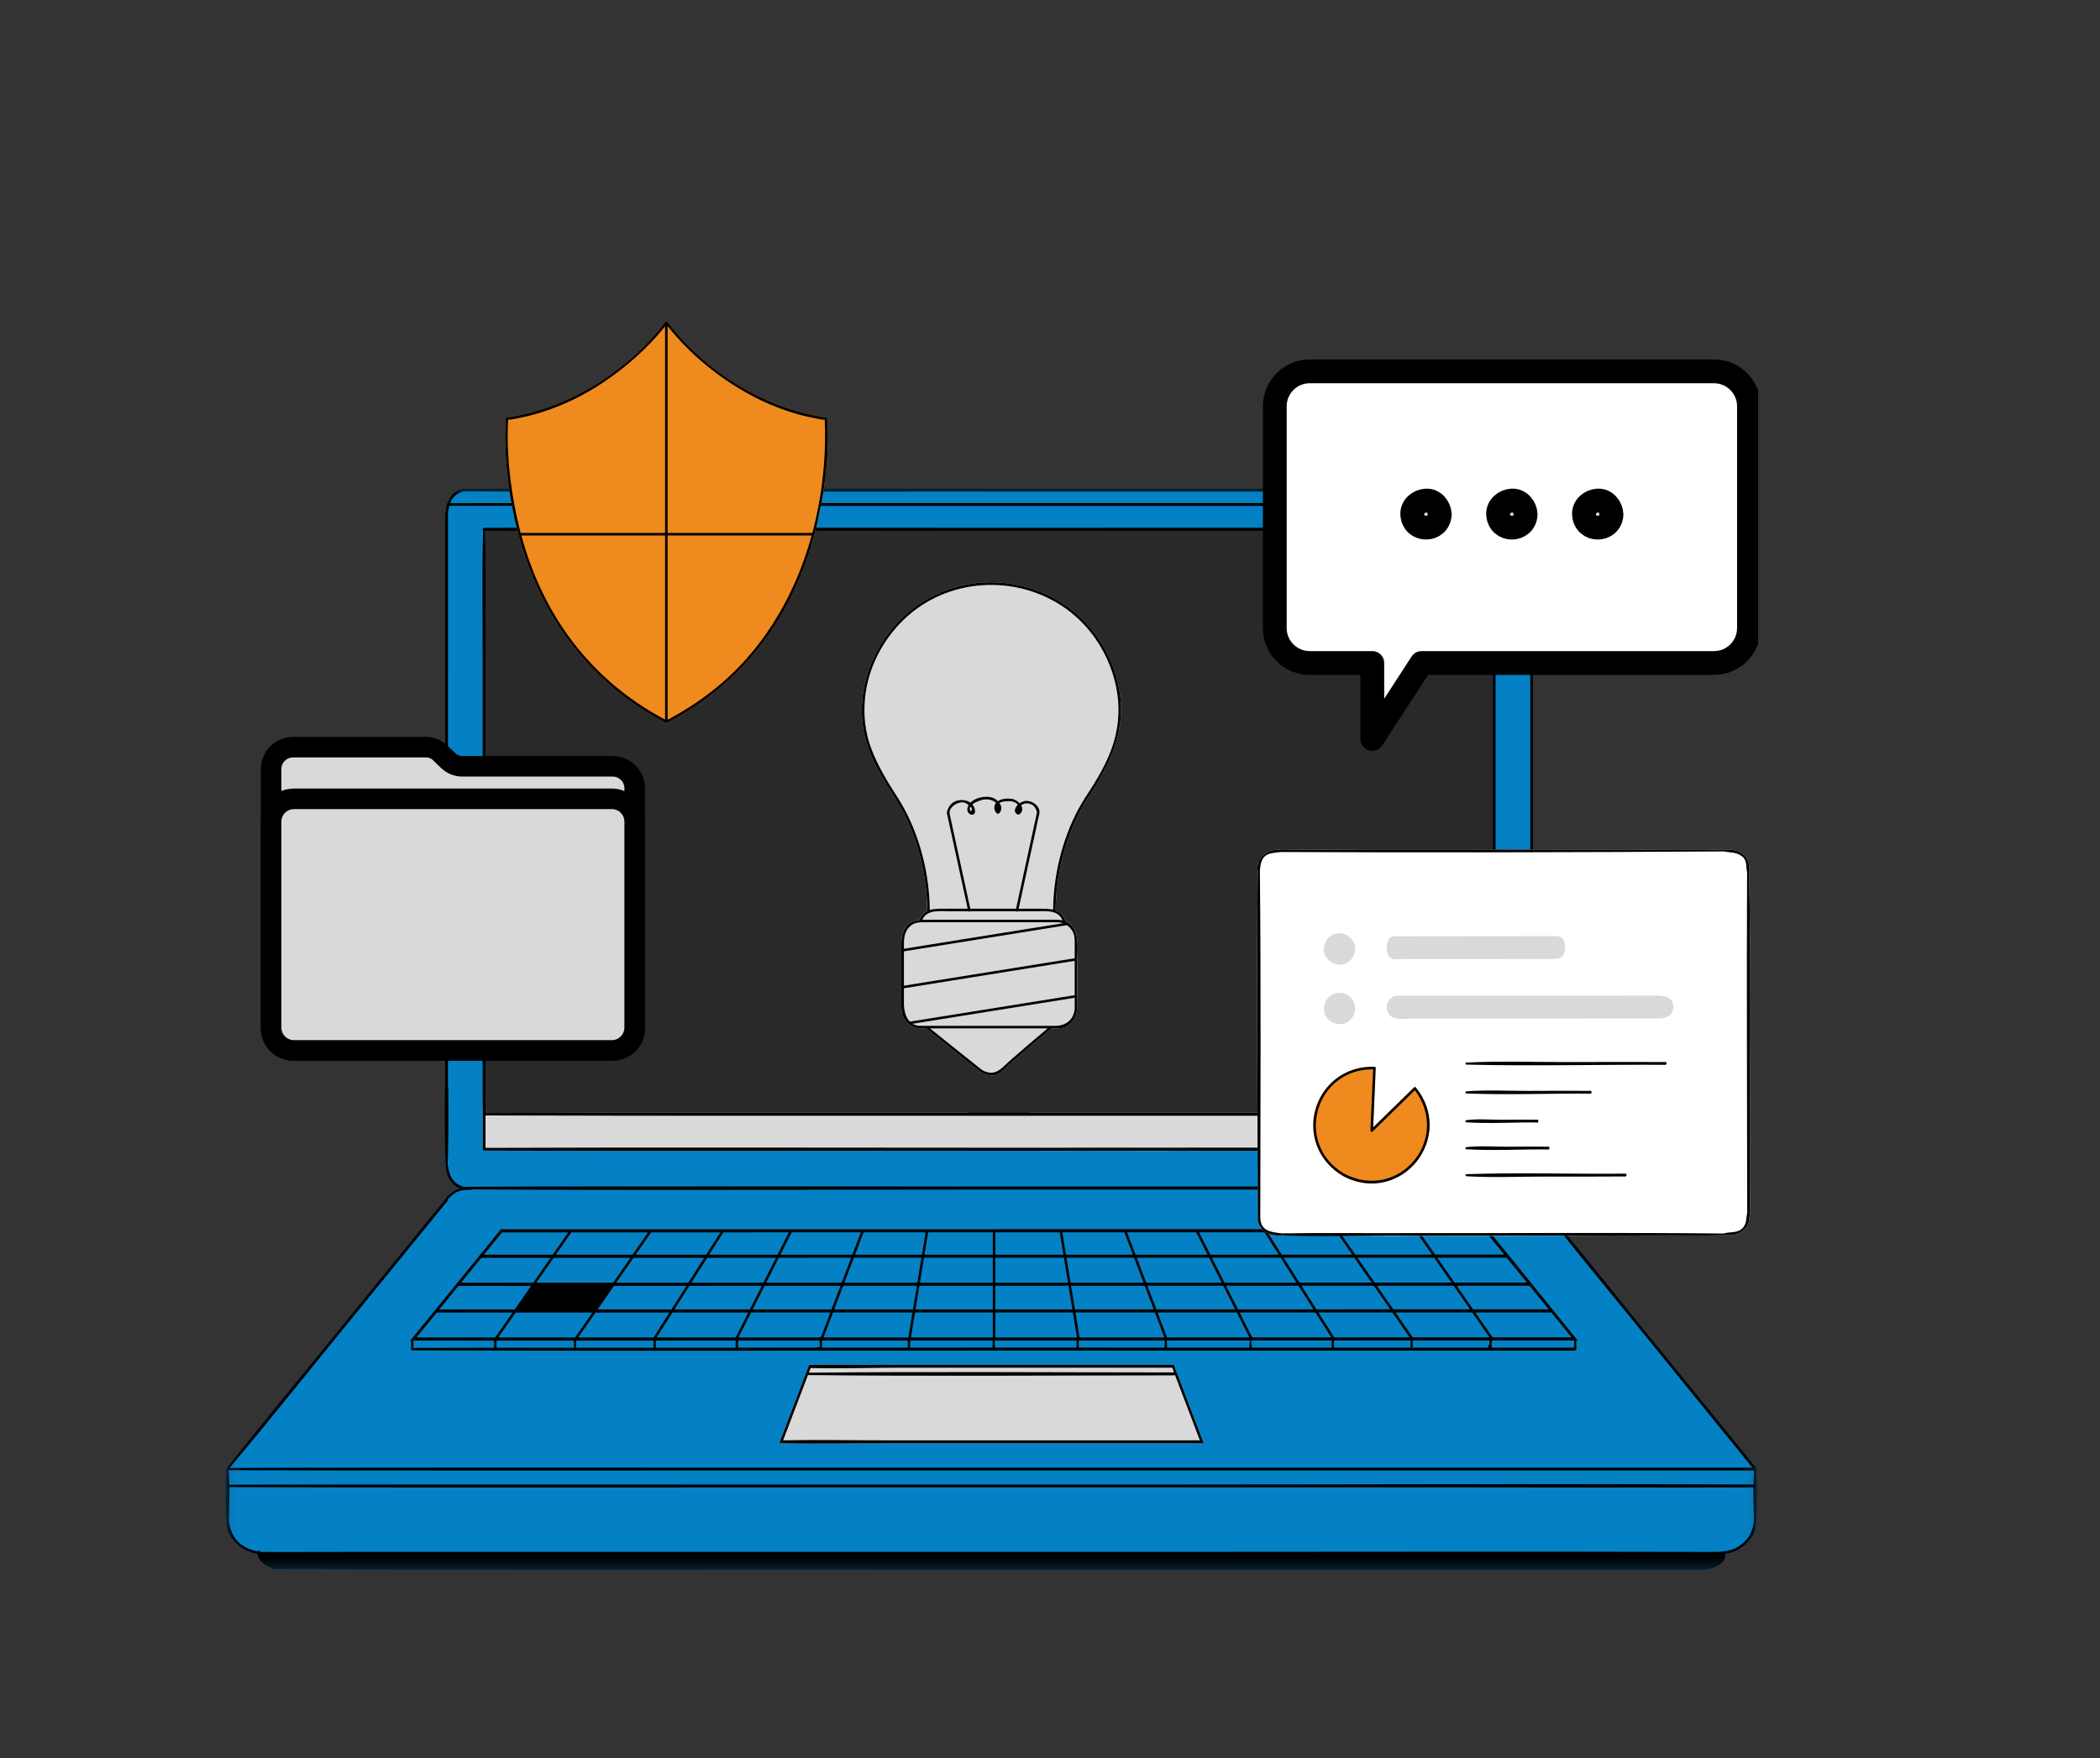 <svg width="215" height="180" viewBox="0 0 215 180" fill="none" xmlns="http://www.w3.org/2000/svg">
<rect x="0" y="0" width="215" height="180" fill="#333333" stroke="none"/>
<g clip-path="url(#clip0_79_195)">
<mask id="mask0_79_195" style="mask-type:luminance" maskUnits="userSpaceOnUse" x="7" y="16" width="189" height="168">
<path d="M195.7 16H7.3V184H195.7V16Z" fill="black" fill-opacity="0.2"/>
</mask>
<g mask="url(#mask0_79_195)">
<mask id="mask1_79_195" style="mask-type:luminance" maskUnits="userSpaceOnUse" x="45" y="50" width="111" height="69">
<path d="M155.578 50.741H45.896V118.203H155.578V50.741Z" fill="white"/>
</mask>
<g mask="url(#mask1_79_195)">
<mask id="mask2_79_195" style="mask-type:luminance" maskUnits="userSpaceOnUse" x="45" y="50" width="111" height="69">
<path d="M45.987 50.959H155.36V118.135H45.987V50.959Z" fill="white"/>
</mask>
<g mask="url(#mask2_79_195)">
<path d="M155.335 109.208C155.335 110.771 152.831 113.927 152.831 113.927C152.831 113.927 150.258 114.682 149.087 115.072C147.916 115.464 139.325 116.049 135.225 115.464C133.259 115.182 131.383 114.901 129.445 114.598V116.079C129.349 116.08 129.25 116.08 129.15 116.08C115.91 116.177 76.575 116.474 73.332 116.637C69.426 116.832 67.083 116.637 62.203 116.637C57.858 116.637 58.155 116.792 54.001 117.516C54 117.515 53.998 117.515 53.996 117.516C53.485 117.605 52.908 117.703 52.245 117.81C52.236 117.811 52.226 117.812 52.218 117.814C52.218 117.814 52.216 117.815 52.214 117.814C46.203 118.78 49.507 116.831 47.168 116.05C45.749 115.577 45.906 112.954 46.38 110.871C46.408 110.745 46.438 110.621 46.469 110.499C46.769 109.312 47.154 108.37 47.363 108.231L47.064 88.471L47.06 88.212L46.974 82.524L46.971 82.249L46.582 56.622L48.535 52.713L52.245 52.909L57.431 53.579L57.708 53.616L64.35 54.473L72.973 53.24L73.234 53.202L84.851 51.541C84.851 51.541 86.383 51.521 88.916 51.491C88.996 51.491 89.079 51.49 89.163 51.489C98.695 51.376 121.47 51.12 131.018 51.11C131.111 51.109 131.206 51.109 131.296 51.109V51.508C131.296 51.606 131.296 51.704 131.295 51.802C131.295 52.267 131.294 52.732 131.294 53.198C132.374 53.02 133.653 52.793 135.03 52.516C138.935 51.734 148.892 52.516 150.064 52.712C151.235 52.908 153.579 53.495 153.579 53.495L153.969 57.013L153.28 64.876H154.061C154.097 64.962 154.134 65.048 154.166 65.136C154.396 65.712 154.596 66.33 154.749 66.984C155.53 70.306 154.749 72.262 154.554 74.608C154.423 76.185 154.203 77.674 154.014 78.718L154.555 88.096C154.555 88.096 155.335 107.644 155.335 109.208Z" fill="black"/>
</g>
</g>
</g>
<mask id="mask3_79_195" style="mask-type:luminance" maskUnits="userSpaceOnUse" x="23" y="49" width="157" height="112">
<path d="M23.092 49.867H179.908V160.776H23.092V49.867Z" fill="white"/>
</mask>
<g mask="url(#mask3_79_195)">
<path d="M179.819 150.544C179.869 150.521 179.894 150.466 179.894 150.413C179.894 150.378 179.882 150.341 179.859 150.314C179.843 150.295 179.824 150.282 179.798 150.276C176.176 145.825 172.556 141.372 168.937 136.919C168.853 136.815 168.766 136.709 168.682 136.605C168.68 136.603 168.679 136.602 168.679 136.601C167.989 135.752 167.302 134.903 166.614 134.053C166.528 133.946 166.441 133.838 166.355 133.731C165.705 132.925 165.055 132.121 164.404 131.316C164.318 131.209 164.232 131.103 164.143 130.994C163.458 130.144 162.769 129.295 162.08 128.448C161.992 128.34 161.905 128.232 161.817 128.125C161.195 127.361 160.572 126.601 159.946 125.841C159.857 125.732 159.769 125.626 159.68 125.518C158.904 124.579 158.125 123.644 157.339 122.712C157.328 122.699 157.316 122.689 157.304 122.683C157.275 122.626 157.223 122.562 157.166 122.498C157.018 122.337 156.823 122.179 156.796 122.157C156.448 121.861 156.057 121.698 155.64 121.631C155.673 121.617 155.707 121.601 155.74 121.585C155.772 121.568 155.806 121.552 155.838 121.532C155.853 121.524 155.867 121.515 155.882 121.505C155.887 121.503 155.89 121.5 155.896 121.496C155.921 121.481 155.946 121.466 155.969 121.448C156.005 121.423 156.041 121.397 156.074 121.369C156.14 121.316 156.2 121.258 156.259 121.197C156.29 121.165 156.318 121.135 156.346 121.101C156.375 121.068 156.402 121.034 156.429 120.999C156.482 120.93 156.531 120.857 156.577 120.782C156.6 120.743 156.622 120.704 156.643 120.665C156.664 120.626 156.685 120.587 156.703 120.546C156.723 120.506 156.74 120.466 156.758 120.425C156.775 120.385 156.792 120.343 156.807 120.302C156.807 120.301 156.809 120.298 156.81 120.296C156.823 120.255 156.837 120.215 156.85 120.174C156.863 120.133 156.875 120.089 156.887 120.047L156.904 120.044C156.923 119.947 156.942 119.851 156.959 119.754V119.734V119.449V81.038V77.937C156.959 73.583 156.959 69.228 156.961 64.876C156.959 60.773 156.961 56.67 156.961 52.568C156.961 52.513 156.936 52.474 156.9 52.451C156.905 52.207 156.871 51.953 156.802 51.709C156.825 51.65 156.807 51.573 156.75 51.541C156.671 51.31 156.56 51.09 156.423 50.892C156.128 50.465 155.71 50.145 155.209 50.065C155.189 50.044 155.16 50.029 155.123 50.029C154.723 50.027 154.322 50.023 153.922 50.022C153.476 50.018 153.03 50.017 152.585 50.014C151.099 50.006 149.615 50.002 148.13 50H147.821C147.156 49.999 146.488 49.997 145.823 49.997V49.999H131.296H127.495H106.129C101.147 49.999 96.167 49.997 91.186 49.995H56.865C56.865 49.996 56.865 49.996 56.865 49.997C56.535 49.997 56.206 49.997 55.877 49.999C55.416 49.999 54.956 49.999 54.497 50H54.407C52.921 50.002 51.438 50.006 49.953 50.014C49.106 50.018 48.26 50.023 47.415 50.029C47.376 50.029 47.348 50.044 47.328 50.065C46.594 50.182 46.04 50.813 45.787 51.541C45.73 51.573 45.712 51.65 45.735 51.709C45.666 51.953 45.633 52.207 45.638 52.451C45.601 52.474 45.576 52.513 45.576 52.568C45.577 61.023 45.577 69.481 45.577 77.937V111.421C45.565 111.413 45.555 111.406 45.545 111.394L45.538 111.388H45.534C45.527 112.397 45.522 113.406 45.525 114.416C45.53 116.001 45.554 117.585 45.613 119.166C45.614 119.198 45.626 119.223 45.643 119.239C45.574 120.226 46.168 121.392 47.116 121.685C46.789 121.772 46.482 121.925 46.181 122.157C46.058 122.253 45.68 122.528 45.651 122.719C45.631 122.727 45.613 122.741 45.596 122.761C44.845 123.684 44.093 124.607 43.342 125.529C43.258 125.633 43.172 125.739 43.087 125.843C42.465 126.609 41.843 127.371 41.22 128.137C41.136 128.24 41.053 128.344 40.969 128.446C40.274 129.3 39.581 130.153 38.886 131.007C38.803 131.108 38.721 131.209 38.639 131.31C37.979 132.123 37.318 132.934 36.656 133.748C36.577 133.845 36.498 133.942 36.419 134.04C36.097 134.435 35.776 134.831 35.454 135.226C35.123 135.633 34.793 136.038 34.462 136.445C34.414 136.503 34.366 136.563 34.318 136.622C34.243 136.716 34.167 136.808 34.091 136.901C30.446 141.375 26.757 145.816 23.192 150.353C23.16 150.396 23.164 150.446 23.186 150.482C23.006 152.186 23.135 153.991 23.156 155.702C23.157 155.757 23.184 155.794 23.221 155.814C23.097 156.82 23.832 157.777 24.585 158.361C25.022 158.698 25.535 158.925 26.072 159.039C26.128 159.051 26.182 159.063 26.237 159.069C26.268 159.075 26.299 159.079 26.329 159.083C26.416 159.503 26.648 159.853 26.993 160.127C27.153 160.253 27.451 160.428 27.725 160.474C27.764 160.587 27.861 160.677 28.019 160.678C30.497 160.694 32.976 160.705 35.454 160.716C35.614 160.717 35.776 160.717 35.936 160.717C37.78 160.725 39.626 160.731 41.471 160.736C43.318 160.741 45.165 160.744 47.013 160.747C47.432 160.749 47.851 160.749 48.27 160.75C49.724 160.751 51.178 160.753 52.633 160.754C53.581 160.755 54.53 160.755 55.48 160.755C65.727 160.759 75.974 160.746 86.219 160.753C105.671 160.764 125.123 160.768 144.575 160.773C154.58 160.776 164.586 160.776 174.591 160.776C174.729 160.776 174.831 160.722 174.9 160.642C175.25 160.67 175.705 160.41 175.963 160.268C176.279 160.093 176.842 159.468 176.624 159.078C176.727 159.068 176.827 159.057 176.928 159.039C177.459 158.954 177.992 158.686 178.416 158.361C178.81 158.054 179.199 157.647 179.463 157.184C179.704 156.762 179.838 156.293 179.78 155.814C179.816 155.794 179.843 155.757 179.845 155.702C179.865 154.012 179.991 152.229 179.819 150.544ZM152.822 64.876C152.827 65.723 152.831 66.569 152.831 67.414V81.041V113.927H151.799L151.802 114.24L151.821 115.853L114.137 115.463L119.415 117.496C114.893 117.503 110.374 117.509 105.853 117.514C103.975 117.515 102.393 117.515 101.209 117.515C84.042 117.515 66.872 117.462 49.705 117.53V114.207C50.39 114.21 51.074 114.211 51.758 114.212L51.743 113.954H51.573C50.951 113.956 50.328 113.957 49.705 113.96V110.871H49.707V67.414C49.707 63.063 49.795 58.696 49.661 54.346C50.175 54.349 50.69 54.352 51.202 54.354C52.359 54.359 53.515 54.364 54.671 54.366C55.595 54.37 56.521 54.372 57.445 54.374C57.444 54.369 57.444 54.364 57.443 54.361C59.157 54.359 89.13 54.359 90.419 54.358H90.647C94.274 54.353 97.904 54.349 101.531 54.349C106.857 54.349 116.501 54.353 125.761 54.358C127.633 54.359 129.491 54.359 131.293 54.361C136.757 54.364 141.718 54.367 145.093 54.369C145.093 54.37 145.092 54.372 145.092 54.374C146.017 54.372 146.942 54.37 147.866 54.366C149.022 54.364 150.178 54.359 151.335 54.354C151.848 54.352 152.362 54.349 152.876 54.346C152.768 57.851 152.804 61.366 152.822 64.876Z" fill="#0481C4"/>
</g>
<path d="M122.942 146.997C122.903 146.893 122.863 146.789 122.823 146.685C122.516 145.877 122.208 145.068 121.899 144.259C121.86 144.156 121.821 144.052 121.781 143.948C121.457 143.097 121.133 142.245 120.808 141.392C120.769 141.289 120.729 141.185 120.69 141.081C120.557 140.733 120.425 140.383 120.292 140.035C120.254 139.938 120.217 139.841 120.18 139.743H104.516C100.611 139.743 96.706 139.744 92.801 139.744H86.813C85.585 139.744 84.354 139.721 83.124 139.729C83.03 139.729 82.936 139.731 82.844 139.731C82.803 139.842 82.759 139.953 82.717 140.064C82.699 140.113 82.68 140.165 82.66 140.214C82.622 140.318 82.582 140.421 82.544 140.524C82.217 141.377 81.894 142.228 81.57 143.081C81.53 143.185 81.49 143.289 81.452 143.391C81.142 144.2 80.835 145.01 80.527 145.818C80.488 145.922 80.447 146.027 80.408 146.129C80.238 146.58 80.067 147.027 79.895 147.477C79.86 147.574 79.823 147.669 79.786 147.765C79.878 147.768 79.969 147.77 80.061 147.772C83.7 147.849 87.351 147.766 90.987 147.772C95.131 147.775 99.274 147.772 103.419 147.77C109.932 147.77 116.445 147.768 122.959 147.773C123.051 147.772 123.144 147.772 123.237 147.773C123.2 147.673 123.161 147.572 123.122 147.472C123.063 147.313 123.001 147.155 122.942 146.997Z" fill="#D9D9D9"/>
<path d="M153.12 109.748V117.852C153.026 117.852 152.93 117.852 152.831 117.851C146.774 117.846 132.235 117.836 119.812 117.827C119.817 117.832 119.822 117.836 119.826 117.839C116.961 117.836 114.095 117.831 111.231 117.828C109.506 117.825 107.782 117.823 106.057 117.822C104.2 117.82 102.636 117.82 101.469 117.82C84.167 117.82 66.864 117.874 49.562 117.806C49.54 117.806 49.52 117.802 49.503 117.794C49.455 117.776 49.419 117.735 49.419 117.668V113.274C49.51 113.272 49.605 113.269 49.705 113.268V113.96C50.328 113.957 50.951 113.956 51.573 113.954H51.743C54.172 113.947 56.6 113.942 59.028 113.938C68.781 113.92 78.533 113.922 88.285 113.925C91.859 113.926 95.432 113.927 99.005 113.927C101.157 114.284 103.31 114.286 105.462 113.927H109.926H116.544H152.831V109.718L153.12 109.748Z" fill="#D9D9D9"/>
<path d="M153.074 54.31C153.106 54.282 153.121 54.238 153.121 54.196C153.121 54.188 153.12 54.178 153.118 54.169C153.118 54.169 153.118 54.169 153.118 54.168C153.115 54.15 153.109 54.133 153.1 54.117C153.1 54.117 153.1 54.117 153.1 54.116C153.077 54.075 153.035 54.046 152.975 54.046C152.505 54.044 152.035 54.043 151.565 54.041C150.379 54.035 149.193 54.031 148.008 54.027C147.06 54.023 146.115 54.022 145.167 54.02C145.167 54.021 145.166 54.023 145.166 54.024C141.735 54.026 136.761 54.028 131.294 54.033C129.527 54.033 127.708 54.033 125.874 54.035C116.387 54.039 106.469 54.044 101.011 54.044C97.577 54.044 94.141 54.04 90.708 54.035H90.233V54.033C89.777 54.033 60.102 54.033 57.373 54.033C57.371 54.028 57.371 54.025 57.37 54.02C56.423 54.022 55.477 54.023 54.529 54.027C53.344 54.031 52.157 54.035 50.972 54.041C50.502 54.043 50.032 54.044 49.562 54.046C49.502 54.046 49.461 54.075 49.438 54.116C49.438 54.117 49.438 54.117 49.438 54.117C49.428 54.133 49.421 54.15 49.419 54.168C49.419 54.169 49.419 54.169 49.419 54.169C49.417 54.178 49.416 54.188 49.416 54.196C49.416 54.238 49.432 54.282 49.463 54.31C49.33 58.585 49.418 62.878 49.418 67.155V111.695H49.419V117.668C49.419 117.735 49.455 117.776 49.503 117.794C49.52 117.802 49.54 117.806 49.562 117.806C66.864 117.874 84.167 117.82 101.469 117.82C102.636 117.82 104.2 117.82 106.057 117.822C107.597 117.822 109.341 117.823 111.23 117.823C113.86 117.824 116.773 117.825 119.812 117.827H120.275C123.265 117.829 126.369 117.832 129.442 117.833C139.026 117.841 148.301 117.847 152.831 117.851C152.93 117.852 153.026 117.852 153.12 117.852V67.155C153.12 66.395 153.122 65.635 153.126 64.876C153.143 61.354 153.183 57.826 153.074 54.31ZM152.831 117.484C148.298 117.488 139.038 117.494 129.445 117.502C126.099 117.503 122.713 117.506 119.473 117.509H119.449C116.492 117.51 113.658 117.511 111.088 117.513C109.178 117.514 107.414 117.514 105.853 117.514C103.975 117.515 102.393 117.515 101.209 117.515C84.042 117.515 66.873 117.462 49.705 117.53V114.207C50.39 114.21 51.074 114.212 51.758 114.212C68.275 114.262 84.792 114.239 101.31 114.241H152.831V117.484ZM152.822 64.876C152.827 65.723 152.831 66.569 152.831 67.414V113.927H99.005C95.432 113.927 91.859 113.926 88.285 113.925C78.533 113.922 68.781 113.92 59.028 113.938C56.6 113.942 54.172 113.947 51.743 113.954H51.573C50.951 113.956 50.328 113.957 49.705 113.96V112.389H49.707V67.414C49.707 63.063 49.795 58.696 49.661 54.346C50.175 54.349 50.69 54.352 51.202 54.354C52.359 54.359 53.516 54.364 54.672 54.366C55.596 54.37 56.521 54.372 57.445 54.374C57.444 54.369 57.444 54.364 57.443 54.361C59.157 54.359 89.13 54.359 90.419 54.358H90.648C94.274 54.353 97.904 54.349 101.531 54.349C106.857 54.349 116.502 54.353 125.762 54.358C127.633 54.359 129.491 54.359 131.293 54.361C136.757 54.364 141.718 54.367 145.093 54.369C145.093 54.37 145.092 54.372 145.092 54.374C146.017 54.372 146.942 54.37 147.866 54.366C149.022 54.364 150.177 54.359 151.335 54.354C151.848 54.352 152.362 54.349 152.876 54.346C152.768 57.851 152.804 61.366 152.822 64.876Z" fill="black"/>
<mask id="mask4_79_195" style="mask-type:luminance" maskUnits="userSpaceOnUse" x="23" y="49" width="157" height="112">
<path d="M23.092 49.867H179.908V160.776H23.092V49.867Z" fill="white"/>
</mask>
<g mask="url(#mask4_79_195)">
<path d="M179.819 150.544C179.869 150.521 179.894 150.466 179.894 150.413C179.894 150.378 179.882 150.341 179.859 150.314C179.843 150.295 179.825 150.282 179.798 150.276C176.176 145.825 172.556 141.372 168.937 136.919C168.852 136.815 168.766 136.709 168.682 136.605C168.68 136.603 168.679 136.602 168.679 136.601C167.989 135.752 167.302 134.903 166.614 134.053C166.528 133.946 166.441 133.838 166.355 133.731C165.705 132.925 165.055 132.121 164.404 131.316C164.319 131.209 164.232 131.103 164.143 130.994C163.458 130.144 162.769 129.295 162.08 128.448C161.992 128.34 161.905 128.232 161.817 128.125C161.195 127.361 160.572 126.601 159.946 125.841C159.857 125.732 159.769 125.626 159.68 125.518C158.904 124.579 158.125 123.644 157.339 122.712C157.328 122.699 157.316 122.689 157.304 122.683C157.287 122.651 157.264 122.616 157.237 122.581C157.228 122.569 157.217 122.558 157.207 122.546C157.194 122.53 157.18 122.513 157.166 122.498C157.091 122.417 157.006 122.339 156.935 122.276C156.917 122.26 156.901 122.246 156.885 122.233C156.839 122.193 156.806 122.165 156.796 122.157C156.448 121.861 156.057 121.698 155.64 121.631C155.673 121.617 155.707 121.601 155.74 121.585C155.773 121.568 155.806 121.552 155.838 121.532C155.853 121.524 155.867 121.515 155.882 121.505C155.887 121.503 155.891 121.5 155.896 121.496C155.921 121.481 155.946 121.466 155.969 121.448C156.005 121.423 156.041 121.397 156.074 121.369C156.107 121.343 156.138 121.315 156.17 121.286C156.175 121.281 156.179 121.276 156.185 121.271L156.259 121.197C156.274 121.182 156.289 121.165 156.304 121.15C156.318 121.135 156.332 121.118 156.346 121.101C156.375 121.068 156.402 121.034 156.429 120.999C156.482 120.93 156.531 120.857 156.577 120.782C156.6 120.743 156.622 120.704 156.643 120.665C156.664 120.626 156.685 120.587 156.703 120.546C156.723 120.506 156.74 120.466 156.758 120.425C156.775 120.385 156.792 120.343 156.807 120.302C156.807 120.301 156.809 120.298 156.81 120.296C156.823 120.255 156.838 120.215 156.85 120.174C156.863 120.133 156.875 120.089 156.887 120.047L156.904 120.044C156.923 119.947 156.942 119.851 156.959 119.754V77.937C156.959 73.583 156.959 69.228 156.961 64.876C156.959 60.773 156.961 56.67 156.961 52.568C156.961 52.513 156.936 52.474 156.9 52.451C156.905 52.207 156.871 51.953 156.802 51.709C156.825 51.65 156.807 51.573 156.75 51.541C156.671 51.31 156.56 51.09 156.423 50.892C156.128 50.465 155.71 50.145 155.209 50.065C155.189 50.044 155.16 50.029 155.123 50.029C154.723 50.027 154.322 50.023 153.922 50.022C153.476 50.018 153.03 50.017 152.585 50.014C151.099 50.006 149.615 50.002 148.13 50H147.821C147.156 49.999 146.488 49.997 145.823 49.997V49.999H106.129C101.147 49.999 96.167 49.997 91.186 49.995H55.875C55.875 49.996 55.877 49.997 55.877 49.999C55.416 49.999 54.956 49.999 54.497 50H54.407C52.921 50.002 51.438 50.006 49.953 50.014C49.106 50.018 48.26 50.023 47.415 50.029C47.376 50.029 47.348 50.044 47.328 50.065C46.594 50.182 46.04 50.813 45.787 51.541C45.73 51.573 45.712 51.65 45.735 51.709C45.666 51.953 45.633 52.207 45.638 52.451C45.601 52.474 45.576 52.513 45.576 52.568C45.577 61.023 45.577 69.481 45.577 77.937V111.421C45.565 111.413 45.555 111.406 45.545 111.394L45.538 111.388H45.534C45.527 112.397 45.522 113.406 45.525 114.416C45.53 116.001 45.554 117.585 45.613 119.166C45.614 119.198 45.626 119.223 45.643 119.239C45.574 120.226 46.168 121.392 47.116 121.685C46.789 121.772 46.482 121.925 46.181 122.157C46.058 122.253 45.68 122.528 45.651 122.719C45.631 122.727 45.613 122.741 45.596 122.761C44.845 123.684 44.093 124.607 43.342 125.529C43.258 125.633 43.172 125.739 43.087 125.843C42.465 126.609 41.843 127.371 41.22 128.137C41.136 128.24 41.053 128.344 40.97 128.446C40.274 129.3 39.581 130.153 38.886 131.007C38.803 131.108 38.721 131.209 38.639 131.31C37.979 132.123 37.318 132.934 36.656 133.748C36.577 133.845 36.498 133.942 36.419 134.04C36.097 134.435 35.776 134.831 35.454 135.226C35.123 135.633 34.793 136.038 34.462 136.445C34.414 136.503 34.366 136.563 34.318 136.622C34.243 136.716 34.167 136.808 34.091 136.901C30.446 141.375 26.757 145.816 23.192 150.353C23.159 150.396 23.164 150.446 23.186 150.482C23.006 152.186 23.135 153.991 23.156 155.702C23.157 155.757 23.184 155.794 23.221 155.814C23.097 156.82 23.832 157.777 24.585 158.361C25.022 158.698 25.535 158.925 26.072 159.039C26.128 159.051 26.182 159.063 26.237 159.069C26.268 159.075 26.299 159.079 26.329 159.083C26.416 159.503 26.648 159.853 26.993 160.127C27.153 160.253 27.451 160.428 27.725 160.474C27.764 160.587 27.861 160.677 28.019 160.678C30.497 160.694 32.976 160.705 35.454 160.716C35.614 160.717 35.776 160.717 35.936 160.717C36.104 160.719 36.272 160.719 36.441 160.719C38.117 160.726 39.794 160.731 41.471 160.736C43.318 160.741 45.165 160.744 47.013 160.747C47.432 160.749 47.851 160.749 48.27 160.75C49.724 160.751 51.178 160.753 52.633 160.754C53.581 160.755 54.53 160.755 55.48 160.755C65.727 160.759 75.974 160.746 86.219 160.753C105.671 160.764 125.123 160.768 144.575 160.773C154.58 160.776 164.586 160.776 174.591 160.776C174.729 160.776 174.831 160.722 174.9 160.642C175.25 160.67 175.705 160.41 175.963 160.268C176.279 160.093 176.842 159.468 176.624 159.078C176.727 159.068 176.827 159.057 176.928 159.039C177.459 158.954 177.992 158.686 178.416 158.361C178.81 158.054 179.199 157.647 179.463 157.184C179.704 156.762 179.839 156.293 179.78 155.814C179.816 155.794 179.843 155.757 179.845 155.702C179.865 154.012 179.991 152.229 179.819 150.544ZM46.096 51.502C46.339 50.834 46.817 50.483 47.461 50.283H47.462C48.271 50.29 49.079 50.295 49.887 50.298C51.421 50.31 52.955 50.317 54.488 50.323C55.245 50.329 56.004 50.331 56.763 50.333C56.763 50.33 56.762 50.325 56.762 50.323C60.88 50.322 90.647 50.322 91.167 50.32C93.831 50.317 96.494 50.314 99.157 50.314H145.776C145.776 50.32 145.776 50.327 145.774 50.333C146.473 50.331 147.171 50.328 147.868 50.325C147.928 50.325 147.989 50.323 148.05 50.323C149.583 50.317 151.116 50.31 152.65 50.298C153.06 50.296 153.47 50.295 153.88 50.29C154.278 50.29 154.677 50.285 155.074 50.283H155.076C155.594 50.444 156.005 50.702 156.271 51.146C156.338 51.252 156.395 51.371 156.441 51.502C156.444 51.508 156.447 51.515 156.449 51.522C156.249 51.521 156.048 51.519 155.848 51.519C155.65 51.519 155.453 51.519 155.254 51.519H155.177C155.003 51.519 154.83 51.518 154.657 51.517C154.039 51.517 153.423 51.516 152.806 51.514C151.232 51.512 149.657 51.511 148.083 51.509H145.738L145.736 51.508H56.559L56.558 51.509H54.454C52.88 51.511 51.306 51.512 49.731 51.514C48.941 51.516 48.151 51.517 47.361 51.519H47.282C46.885 51.519 46.486 51.519 46.088 51.522C46.09 51.515 46.093 51.508 46.096 51.502ZM46.19 120.509C45.971 120.098 45.916 119.649 45.823 119.207C45.823 119.206 45.823 119.205 45.823 119.205C45.828 119.193 45.831 119.182 45.831 119.166C45.89 117.585 45.91 116 45.91 114.413C45.912 113.41 45.906 112.408 45.898 111.404C45.892 111.405 45.887 111.406 45.885 111.406C45.878 111.409 45.872 111.413 45.865 111.417V77.923C45.867 74.417 45.867 70.912 45.867 67.406C45.868 62.459 45.868 57.514 45.868 52.568C45.868 52.538 45.86 52.511 45.847 52.492C45.847 52.492 45.847 52.492 45.847 52.491C45.898 52.256 45.94 52.022 46.005 51.788C46.43 51.79 46.858 51.791 47.282 51.791H47.361C48.145 51.793 48.932 51.795 49.717 51.795C51.294 51.797 52.87 51.798 54.446 51.8C54.837 51.8 55.227 51.802 55.618 51.802C55.616 51.803 55.615 51.803 55.615 51.803H91.026C93.788 51.803 96.55 51.803 99.311 51.803C105.383 51.803 116.433 51.803 126.716 51.802H145.573V51.803C146.412 51.802 147.252 51.801 148.091 51.8C149.667 51.798 151.244 51.797 152.82 51.795C153.605 51.795 154.391 51.793 155.177 51.791H155.254C155.68 51.791 156.108 51.79 156.533 51.788C156.597 52.022 156.64 52.256 156.69 52.491C156.69 52.492 156.69 52.492 156.69 52.492C156.677 52.511 156.669 52.538 156.669 52.568C156.669 56.67 156.669 60.773 156.671 64.876V67.406C156.671 70.912 156.671 74.417 156.671 77.923V119.889H156.637C156.603 120.027 156.565 120.163 156.515 120.298C156.282 120.933 155.838 121.281 155.241 121.485H106.129C88.888 121.485 71.647 121.466 54.407 121.486C52.091 121.49 49.778 121.499 47.462 121.516C46.88 121.335 46.488 121.067 46.19 120.509ZM34.457 136.901C34.473 136.882 34.487 136.866 34.502 136.847C34.563 136.772 34.625 136.696 34.686 136.62C34.942 136.307 35.197 135.992 35.454 135.678C35.898 135.132 36.343 134.587 36.787 134.041C36.868 133.943 36.947 133.844 37.027 133.746C37.689 132.934 38.352 132.122 39.013 131.31C39.096 131.207 39.178 131.108 39.261 131.005C39.956 130.153 40.651 129.3 41.345 128.448C41.429 128.345 41.513 128.24 41.597 128.137C42.22 127.373 42.843 126.61 43.465 125.845C43.551 125.741 43.637 125.635 43.721 125.529C44.416 124.677 45.111 123.824 45.806 122.971C45.852 122.915 45.85 122.851 45.823 122.8C45.967 122.7 46.122 122.503 46.23 122.411C46.488 122.19 46.765 122.034 47.085 121.924C47.467 121.795 47.864 121.855 48.255 121.821C48.294 121.819 48.322 121.801 48.337 121.776C65.276 121.895 82.217 121.801 99.157 121.801H154.663C154.677 121.813 154.699 121.82 154.723 121.821C155.063 121.85 155.396 121.82 155.735 121.878C156.114 121.944 156.457 122.172 156.747 122.411C156.767 122.426 156.819 122.481 156.884 122.547C156.976 122.642 157.092 122.756 157.176 122.816C157.178 122.828 157.185 122.842 157.195 122.855C157.896 123.746 158.601 124.634 159.31 125.518C159.396 125.627 159.482 125.734 159.568 125.841C160.18 126.605 160.795 127.365 161.41 128.125C161.498 128.234 161.585 128.34 161.671 128.448C162.361 129.297 163.051 130.146 163.743 130.994C163.832 131.101 163.918 131.209 164.006 131.316C164.663 132.121 165.32 132.925 165.976 133.731C166.065 133.838 166.153 133.944 166.24 134.053C166.932 134.901 167.623 135.751 168.312 136.601C168.313 136.602 168.314 136.603 168.315 136.605C168.4 136.709 168.487 136.815 168.571 136.919C172.182 141.371 175.793 145.823 179.411 150.269H55.547C48.849 150.269 42.151 150.266 35.454 150.274C34.123 150.275 32.791 150.276 31.459 150.279H31.191C28.628 150.284 26.065 150.29 23.502 150.3C27.215 145.886 30.815 141.372 34.457 136.901ZM179.578 155.702C179.518 156.219 179.392 156.675 179.184 157.076C178.889 157.642 178.433 158.098 177.775 158.464C177.317 158.72 176.837 158.802 176.333 158.863C176.285 158.855 176.234 158.86 176.188 158.88C176.148 158.883 176.107 158.889 176.065 158.893C175.793 158.922 175.495 158.847 175.23 158.9H175.229C155.865 158.847 136.5 158.896 117.136 158.896H58.093C53.564 158.896 49.032 158.895 44.501 158.895H41.306C39.355 158.895 37.405 158.895 35.454 158.896C32.903 158.9 30.352 158.901 27.8 158.906C27.595 158.86 27.379 158.915 27.151 158.913C26.97 158.912 26.787 158.9 26.608 158.877C26.601 158.864 26.596 158.853 26.591 158.839C26.543 158.725 26.429 158.741 26.362 158.811L26.36 158.812C26.354 158.819 26.348 158.826 26.341 158.834C25.953 158.761 25.576 158.637 25.226 158.464C24.088 157.902 23.556 156.899 23.422 155.695C23.437 154.572 23.497 153.408 23.485 152.26C24.344 152.263 25.204 152.265 26.064 152.268C26.065 152.268 26.065 152.268 26.066 152.268C29.196 152.277 32.325 152.283 35.454 152.288C53.079 152.315 70.705 152.283 88.328 152.283C109.008 152.283 129.686 152.285 150.365 152.285C160.081 152.285 169.8 152.329 179.515 152.285C179.514 152.378 179.514 152.47 179.514 152.561C179.514 153.612 179.565 154.67 179.578 155.696V155.702ZM179.521 151.995C158.959 151.903 138.395 151.995 117.833 151.997C97.106 151.997 76.379 151.999 55.651 151.999C48.919 151.999 42.186 151.992 35.454 151.997C32.325 151.999 29.196 152.004 26.066 152.012C26.065 152.012 26.065 152.012 26.064 152.012C25.204 152.016 24.342 152.017 23.481 152.021C23.472 151.517 23.445 151.017 23.395 150.527C27.415 150.541 31.434 150.551 35.454 150.558C51.927 150.585 68.399 150.558 84.872 150.558H179.601C179.554 151.03 179.53 151.511 179.521 151.995Z" fill="black"/>
</g>
<path d="M54.632 131.447L52.749 134.215L60.963 134.194L62.796 131.437L54.632 131.447Z" fill="black"/>
<path d="M161.384 137.574C161.381 137.486 161.385 137.394 161.37 137.307C161.366 137.287 161.361 137.269 161.354 137.251H161.526C161.439 137.144 161.351 137.036 161.264 136.929C161.09 136.714 160.916 136.501 160.741 136.285C160.227 135.652 159.713 135.019 159.2 134.383C159.113 134.275 159.027 134.168 158.94 134.062C158.289 133.256 157.639 132.451 156.988 131.646C156.902 131.538 156.815 131.432 156.729 131.323C156.043 130.475 155.355 129.625 154.669 128.778C154.582 128.671 154.494 128.563 154.407 128.456C153.786 127.694 153.164 126.931 152.54 126.171C152.452 126.065 152.364 125.957 152.277 125.85H151.892C149.635 125.851 147.376 125.851 145.119 125.853H144.804C142.184 125.853 139.566 125.853 136.947 125.854H136.633C134.277 125.856 131.924 125.857 129.57 125.859C129.467 125.857 129.366 125.857 129.265 125.859C127.042 125.859 124.822 125.859 122.601 125.859H108.449C106.268 125.859 104.087 125.859 101.906 125.861C101.819 125.859 101.733 125.859 101.647 125.861C99.457 125.859 97.266 125.859 95.077 125.861C94.989 125.859 94.902 125.859 94.814 125.861C92.72 125.859 90.625 125.859 88.532 125.861C88.439 125.859 88.345 125.859 88.253 125.861C85.906 125.859 83.56 125.859 81.213 125.861H80.922C78.7 125.861 76.479 125.861 74.258 125.863C74.155 125.861 74.054 125.861 73.951 125.863C71.596 125.861 69.241 125.861 66.886 125.863C66.782 125.861 66.677 125.863 66.573 125.863H58.398C56.152 125.863 53.907 125.861 51.661 125.861C51.535 125.859 51.41 125.859 51.284 125.861C51.196 125.969 51.107 126.076 51.02 126.184C50.4 126.946 49.782 127.706 49.162 128.466C49.075 128.575 48.988 128.681 48.9 128.79C48.209 129.638 47.52 130.485 46.83 131.334C46.744 131.441 46.657 131.548 46.57 131.654C45.914 132.46 45.259 133.267 44.603 134.072C44.517 134.178 44.431 134.284 44.345 134.389C43.698 135.185 43.05 135.98 42.403 136.776C42.358 136.832 42.313 136.886 42.27 136.941C42.235 136.985 42.198 137.028 42.162 137.071C42.127 137.084 42.099 137.114 42.092 137.157C42.067 137.188 42.041 137.22 42.015 137.251H42.087C42.088 137.415 42.09 137.577 42.092 137.741C42.093 137.83 42.083 137.925 42.102 138.011C42.105 138.024 42.096 138.039 42.102 138.053C42.043 138.123 42.087 138.261 42.208 138.261C53.28 138.304 64.352 138.304 75.424 138.299C75.428 138.306 75.43 138.31 75.434 138.316C75.439 138.324 75.45 138.324 75.456 138.316C75.459 138.31 75.46 138.304 75.464 138.299C78.148 138.298 80.833 138.296 83.518 138.294H83.797C87.177 138.294 90.557 138.291 93.936 138.291C111.191 138.291 128.444 138.291 145.697 138.289C150.773 138.289 155.848 138.284 160.922 138.289H161.096C161.143 138.289 161.177 138.271 161.202 138.247C161.223 138.26 161.246 138.267 161.27 138.267C161.33 138.267 161.389 138.23 161.389 138.152C161.389 138.089 161.39 138.025 161.39 137.963C161.39 137.956 161.388 137.951 161.386 137.946C161.386 137.822 161.385 137.698 161.384 137.574ZM160.375 136.285C160.55 136.501 160.724 136.714 160.897 136.929C158.201 136.927 155.507 136.927 152.812 136.927C152.223 136.079 151.633 135.229 151.044 134.381C153.638 134.383 156.234 134.383 158.829 134.383C159.345 135.017 159.861 135.651 160.375 136.285ZM125.529 131.644H132.939C133.451 132.452 133.965 133.26 134.478 134.067C131.903 134.068 129.329 134.07 126.756 134.07C126.347 133.261 125.938 132.452 125.529 131.644ZM126.465 134.07C123.992 134.071 121.522 134.071 119.05 134.071H118.398C118.091 133.263 117.782 132.454 117.473 131.646C120.061 131.646 122.649 131.646 125.237 131.644C125.646 132.453 126.056 133.261 126.465 134.07ZM133.247 131.644H140.653C141.213 132.451 141.773 133.258 142.333 134.063C139.816 134.064 137.3 134.065 134.783 134.067C134.272 133.258 133.759 132.451 133.247 131.644ZM140.968 131.644H148.827C149.386 132.451 149.946 133.256 150.505 134.062C147.886 134.062 145.268 134.063 142.649 134.063C142.087 133.256 141.528 132.451 140.968 131.644ZM140.748 131.328C140.157 130.478 139.568 129.626 138.977 128.777H146.836C147.425 129.626 148.015 130.477 148.605 131.325C145.986 131.325 143.368 131.326 140.748 131.328ZM140.432 131.328C137.969 131.329 135.507 131.33 133.046 131.33C132.506 130.479 131.966 129.628 131.426 128.777H138.661C139.251 129.628 139.842 130.478 140.432 131.328ZM132.74 131.331C130.283 131.331 127.828 131.333 125.371 131.333C124.94 130.48 124.509 129.629 124.078 128.777H131.118C131.658 129.629 132.198 130.48 132.74 131.331ZM125.08 131.333C123.07 131.334 121.059 131.334 119.05 131.334H117.355C117.031 130.483 116.707 129.631 116.382 128.778C118.851 128.778 121.319 128.778 123.787 128.777C124.218 129.629 124.649 130.482 125.08 131.333ZM117.078 131.334H109.606C109.467 130.483 109.327 129.631 109.186 128.778H116.104C116.428 129.629 116.754 130.482 117.078 131.334ZM117.197 131.646C117.503 132.453 117.812 133.261 118.119 134.071H110.054C109.922 133.263 109.79 132.454 109.657 131.646H117.197ZM118.237 134.383C118.563 135.234 118.887 136.086 119.211 136.938H110.524C110.385 136.086 110.245 135.234 110.105 134.383H118.237ZM118.516 134.383C121.219 134.383 123.921 134.381 126.622 134.381C127.053 135.234 127.484 136.085 127.915 136.937C125.107 136.938 122.298 136.938 119.489 136.938C119.165 136.086 118.841 135.234 118.516 134.383ZM126.914 134.381H134.677C135.217 135.232 135.757 136.083 136.298 136.933C133.6 136.934 130.903 136.935 128.208 136.937C127.777 136.085 127.345 135.234 126.914 134.381ZM134.984 134.381H142.553C143.144 135.23 143.733 136.08 144.324 136.93C141.751 136.932 139.177 136.932 136.604 136.933C136.064 136.082 135.524 135.23 134.984 134.381ZM142.868 134.381H150.728C151.317 135.23 151.907 136.079 152.498 136.927C149.879 136.927 147.258 136.929 144.639 136.93C144.049 136.08 143.458 135.23 142.868 134.381ZM158.566 134.062C155.985 134.06 153.401 134.06 150.821 134.062C150.263 133.256 149.702 132.449 149.143 131.644C151.626 131.644 154.111 131.646 156.595 131.646C157.252 132.451 157.911 133.256 158.566 134.062ZM156.332 131.323C153.861 131.323 151.39 131.323 148.92 131.325C148.331 130.475 147.741 129.626 147.15 128.777C149.519 128.777 151.89 128.778 154.258 128.778C154.948 129.628 155.64 130.475 156.332 131.323ZM146.701 126.171C148.517 126.171 150.334 126.171 152.149 126.171C152.764 126.936 153.38 127.696 153.997 128.456C151.641 128.456 149.285 128.458 146.929 128.458C146.399 127.695 145.87 126.933 145.34 126.171H146.701ZM145.025 126.171C145.553 126.933 146.084 127.695 146.614 128.458C143.994 128.459 141.375 128.46 138.758 128.461C138.227 127.697 137.697 126.934 137.167 126.171H145.025ZM136.851 126.171C137.38 126.934 137.912 127.697 138.442 128.461C136.035 128.461 133.63 128.462 131.226 128.464C130.741 127.699 130.255 126.934 129.77 126.171H136.851ZM129.462 126.171C129.948 126.935 130.433 127.7 130.919 128.464C128.586 128.465 126.254 128.465 123.921 128.465C123.533 127.701 123.146 126.936 122.759 126.171C124.994 126.171 127.229 126.171 129.462 126.171ZM122.468 126.171C122.855 126.936 123.243 127.701 123.629 128.466H116.264C115.973 127.701 115.681 126.936 115.39 126.171H122.468ZM115.112 126.171C115.404 126.936 115.694 127.701 115.985 128.466H109.136C109.012 127.701 108.886 126.936 108.761 126.171H115.112ZM101.906 126.171H108.499C108.624 126.936 108.75 127.701 108.875 128.466C106.552 128.466 104.228 128.466 101.906 128.468V126.171ZM101.906 128.778H108.925C109.065 129.629 109.204 130.482 109.344 131.334C106.865 131.334 104.386 131.334 101.906 131.335V128.778ZM101.906 131.646H109.395C109.527 132.453 109.659 133.261 109.791 134.071C107.163 134.071 104.534 134.071 101.906 134.072V131.646ZM95.026 126.171H101.647V128.468C99.314 128.466 96.982 128.466 94.649 128.468C94.775 127.701 94.9 126.936 95.026 126.171ZM86.169 131.335C83.594 131.334 81.017 131.335 78.443 131.335C78.874 130.484 79.305 129.633 79.735 128.78C82.206 128.779 84.673 128.778 87.142 128.778C86.817 129.631 86.493 130.483 86.169 131.335ZM87.42 128.778H94.337C94.198 129.631 94.058 130.483 93.919 131.335C91.428 131.334 88.937 131.334 86.446 131.335C86.772 130.483 87.096 129.631 87.42 128.778ZM78.152 131.335C75.695 131.335 73.239 131.335 70.782 131.336C71.322 130.487 71.862 129.637 72.401 128.786C74.749 128.784 77.097 128.782 79.444 128.78C79.013 129.631 78.583 130.484 78.152 131.335ZM70.474 131.336C68.011 131.335 65.549 131.336 63.086 131.336C63.675 130.488 64.264 129.639 64.855 128.79C67.268 128.789 69.68 128.787 72.093 128.786C71.553 129.636 71.014 130.485 70.474 131.336ZM62.77 131.336H61.497C59.303 131.336 57.107 131.336 54.912 131.335C55.501 130.488 56.089 129.641 56.678 128.792C59.299 128.792 61.919 128.791 64.54 128.79C63.95 129.638 63.361 130.488 62.77 131.336ZM62.546 131.657C61.989 132.462 61.429 133.269 60.868 134.074C58.25 134.074 55.631 134.072 53.012 134.072C53.57 133.268 54.128 132.464 54.687 131.659C57.307 131.659 59.927 131.659 62.546 131.657ZM62.863 131.657C65.333 131.657 67.803 131.656 70.272 131.654C69.759 132.46 69.248 133.267 68.736 134.074H61.185C61.745 133.269 62.303 132.462 62.863 131.657ZM70.58 131.653C73.05 131.652 75.522 131.651 77.993 131.649C77.584 132.457 77.175 133.264 76.767 134.072C74.192 134.072 71.618 134.072 69.043 134.074C69.555 133.267 70.068 132.46 70.58 131.653ZM78.284 131.649C80.873 131.647 83.461 131.646 86.05 131.646C85.742 132.454 85.435 133.264 85.126 134.072H77.058C77.466 133.265 77.876 132.457 78.284 131.649ZM86.328 131.646H93.868C93.736 132.454 93.602 133.264 93.471 134.072C90.782 134.071 88.094 134.071 85.405 134.072C85.711 133.263 86.021 132.453 86.328 131.646ZM93.682 134.383H101.647V136.939C98.851 136.938 96.058 136.938 93.263 136.939C93.404 136.087 93.543 135.234 93.682 134.383ZM93.733 134.072C93.865 133.263 93.998 132.453 94.13 131.646H101.647V134.072C99.009 134.071 96.371 134.071 93.733 134.072ZM94.181 131.335C94.32 130.483 94.461 129.631 94.599 128.778H101.647V131.335C99.157 131.334 96.67 131.334 94.181 131.335ZM88.413 126.171H94.764C94.638 126.937 94.513 127.702 94.388 128.468C92.105 128.466 89.821 128.466 87.538 128.468C87.83 127.701 88.121 126.936 88.413 126.171ZM81.054 126.174C83.414 126.171 85.775 126.171 88.134 126.171C87.843 126.937 87.551 127.702 87.259 128.468C84.804 128.466 82.349 128.468 79.893 128.468C80.281 127.704 80.668 126.939 81.054 126.174ZM74.057 126.178C76.292 126.175 78.529 126.174 80.764 126.174C80.376 126.939 79.989 127.702 79.603 128.468C77.27 128.468 74.936 128.468 72.603 128.469C73.088 127.706 73.572 126.942 74.057 126.178ZM66.666 126.182C69.027 126.181 71.389 126.179 73.751 126.178C73.265 126.942 72.78 127.706 72.295 128.469C69.89 128.468 67.483 128.468 65.077 128.469C65.607 127.707 66.135 126.945 66.666 126.182ZM58.489 126.184C61.109 126.184 63.73 126.183 66.35 126.182C65.82 126.945 65.291 127.707 64.762 128.469H61.497C59.966 128.469 58.435 128.469 56.904 128.468C57.432 127.707 57.96 126.946 58.489 126.184ZM51.398 126.184C53.657 126.186 55.915 126.186 58.172 126.184C57.645 126.946 57.115 127.707 56.587 128.468C54.238 128.468 51.89 128.466 49.54 128.466C50.16 127.706 50.779 126.946 51.398 126.184ZM49.276 128.79C51.639 128.792 54.001 128.792 56.362 128.792C55.774 129.639 55.185 130.488 54.596 131.335C52.132 131.334 49.667 131.334 47.203 131.334C47.896 130.485 48.586 129.638 49.276 128.79ZM46.943 131.654C49.42 131.659 51.896 131.659 54.372 131.659C53.812 132.464 53.254 133.268 52.696 134.072C50.121 134.071 47.547 134.07 44.973 134.072C45.63 133.267 46.287 132.46 46.943 131.654ZM50.584 137.995C47.825 137.997 45.067 138 42.307 138.011C42.317 137.948 42.322 137.887 42.322 137.822C42.324 137.631 42.326 137.442 42.327 137.252H42.381C45.081 137.257 47.781 137.262 50.48 137.263H50.589C50.592 137.506 50.594 137.751 50.584 137.995ZM42.637 136.939C43.329 136.09 44.022 135.239 44.714 134.389C47.3 134.393 49.885 134.395 52.47 134.395C51.881 135.244 51.294 136.091 50.703 136.939C48.014 136.937 45.326 136.937 42.637 136.939ZM57.698 137.993C55.412 137.993 53.125 137.993 50.84 137.995C50.83 137.751 50.833 137.506 50.834 137.263C53.441 137.264 56.047 137.264 58.653 137.263H58.755C58.756 137.348 58.758 137.433 58.76 137.518C58.763 137.662 58.734 137.862 58.81 137.993H57.698ZM51.021 136.939C51.61 136.091 52.198 135.244 52.787 134.395C55.407 134.396 58.027 134.396 60.646 134.395C60.057 135.244 59.467 136.092 58.879 136.941C56.259 136.941 53.64 136.939 51.021 136.939ZM66.9 137.988C64.243 137.99 61.587 137.99 58.929 137.993C59.005 137.862 58.976 137.662 58.978 137.518C58.981 137.433 58.983 137.348 58.984 137.263C61.56 137.263 64.136 137.262 66.713 137.26H66.911C66.91 137.504 66.911 137.746 66.9 137.988ZM59.195 136.941C59.783 136.092 60.373 135.244 60.963 134.395C63.487 134.395 66.009 134.393 68.533 134.391C67.994 135.241 67.454 136.091 66.913 136.941H59.195ZM67.154 137.988C67.142 137.746 67.144 137.502 67.144 137.26C69.815 137.258 72.485 137.256 75.156 137.255H75.326C75.326 137.258 75.323 137.263 75.323 137.267C75.326 137.487 75.297 137.749 75.328 137.987C72.603 137.987 69.878 137.987 67.154 137.988ZM75.316 136.941C72.618 136.939 69.921 136.939 67.223 136.941C67.761 136.091 68.301 135.241 68.842 134.391C71.43 134.39 74.018 134.388 76.608 134.388C76.177 135.239 75.746 136.09 75.316 136.941ZM83.654 137.939C83.648 137.953 83.643 137.968 83.637 137.982C80.945 137.983 78.253 137.985 75.562 137.987C75.592 137.749 75.562 137.487 75.565 137.267C75.565 137.263 75.564 137.258 75.564 137.255C78.343 137.252 81.124 137.251 83.904 137.251V137.267C83.904 137.274 83.906 137.28 83.907 137.286C83.907 137.423 83.909 137.561 83.913 137.698C83.916 137.778 83.912 137.859 83.922 137.939C83.834 137.938 83.742 137.938 83.654 137.939ZM84.035 136.88C83.991 136.88 83.949 136.9 83.924 136.939C81.152 136.939 78.379 136.939 75.607 136.941C76.038 136.09 76.468 135.239 76.899 134.386C79.602 134.385 82.305 134.383 85.008 134.383C84.69 135.217 84.374 136.049 84.055 136.883C84.048 136.882 84.042 136.88 84.035 136.88ZM84.144 137.982C84.161 137.891 84.155 137.792 84.159 137.698C84.163 137.561 84.165 137.423 84.165 137.285C84.165 137.278 84.168 137.274 84.168 137.267V137.251H84.194C85.849 137.25 87.504 137.25 89.158 137.25H92.933C92.933 137.459 92.934 137.667 92.934 137.876C92.934 137.929 92.963 137.964 92.999 137.982H84.144ZM84.313 136.939C84.636 136.087 84.96 135.234 85.286 134.383C86.576 134.383 87.867 134.383 89.158 134.383H93.421C93.28 135.234 93.141 136.087 93.002 136.939C90.105 136.938 87.209 136.938 84.313 136.939ZM101.638 137.346C101.625 137.42 101.621 137.496 101.621 137.571C101.62 137.696 101.619 137.819 101.618 137.943C101.616 137.949 101.613 137.954 101.613 137.963C101.613 137.968 101.613 137.975 101.615 137.981H101.613C98.784 137.981 95.955 137.981 93.126 137.982H93.123C93.159 137.964 93.188 137.929 93.188 137.876C93.188 137.667 93.188 137.459 93.19 137.25H101.664C101.653 137.281 101.644 137.314 101.638 137.346ZM110.215 137.401C110.214 137.523 110.212 137.647 110.211 137.77C110.21 137.776 110.208 137.781 110.208 137.788C110.208 137.847 110.209 137.904 110.209 137.963C110.209 137.969 110.211 137.975 110.212 137.981H101.864V137.963C101.865 137.954 101.86 137.949 101.86 137.943C101.859 137.842 101.859 137.738 101.857 137.637C101.857 137.548 101.854 137.462 101.844 137.373C101.839 137.33 101.827 137.29 101.813 137.25H110.222C110.216 137.3 110.215 137.351 110.215 137.401ZM101.906 136.939V134.383H109.843C109.982 135.234 110.122 136.086 110.261 136.938C107.477 136.938 104.691 136.938 101.906 136.939ZM119.24 137.532C119.24 137.606 119.239 137.682 119.237 137.756C119.235 137.767 119.231 137.777 119.231 137.788C119.232 137.853 119.232 137.917 119.232 137.982C116.305 137.982 113.377 137.981 110.451 137.981H110.448C110.45 137.975 110.452 137.969 110.452 137.963C110.452 137.904 110.452 137.847 110.454 137.788C110.454 137.781 110.451 137.776 110.45 137.77C110.448 137.647 110.447 137.523 110.445 137.401C110.445 137.35 110.442 137.299 110.436 137.25H119.258C119.247 137.344 119.241 137.437 119.24 137.532ZM127.926 137.604C127.915 137.689 127.913 137.775 127.912 137.861C127.912 137.866 127.909 137.87 127.909 137.876C127.909 137.912 127.911 137.948 127.911 137.985C125.1 137.983 122.289 137.983 119.478 137.982C119.478 137.917 119.479 137.853 119.479 137.788C119.479 137.777 119.476 137.767 119.473 137.756C119.473 137.682 119.472 137.606 119.47 137.532C119.469 137.437 119.464 137.344 119.452 137.25H119.607C122.403 137.25 125.199 137.249 127.994 137.249C127.973 137.367 127.942 137.483 127.926 137.604ZM136.334 137.419C136.333 137.44 136.334 137.462 136.333 137.483C136.328 137.497 136.323 137.511 136.323 137.528C136.325 137.672 136.326 137.818 136.328 137.963C136.326 137.971 136.33 137.978 136.332 137.987C133.607 137.987 130.881 137.987 128.156 137.985C128.156 137.948 128.158 137.912 128.158 137.876C128.158 137.865 128.154 137.858 128.153 137.849C128.15 137.767 128.146 137.686 128.139 137.604C128.131 137.483 128.097 137.367 128.074 137.249H136.362C136.35 137.303 136.338 137.36 136.334 137.419ZM152.471 137.67C152.42 137.682 152.378 137.72 152.379 137.788C152.38 137.864 152.39 137.926 152.413 137.985C147.132 137.987 141.852 137.988 136.571 137.987C136.572 137.978 136.576 137.971 136.575 137.963C136.576 137.818 136.577 137.672 136.579 137.528C136.579 137.516 136.575 137.505 136.572 137.494V137.484C136.571 137.405 136.56 137.326 136.552 137.249H144.44C144.429 137.272 144.423 137.3 144.42 137.321C144.41 137.394 144.408 137.466 144.403 137.539C144.399 137.62 144.399 137.7 144.398 137.781C144.398 137.784 144.396 137.785 144.396 137.788V137.847C144.396 137.928 144.46 137.966 144.522 137.966C144.584 137.966 144.647 137.928 144.647 137.847V137.788C144.647 137.785 144.645 137.784 144.645 137.781C144.645 137.709 144.645 137.637 144.642 137.564C144.638 137.491 144.636 137.418 144.627 137.345C144.621 137.309 144.615 137.28 144.6 137.249H146.701C148.643 137.249 150.586 137.249 152.528 137.25C152.492 137.385 152.476 137.528 152.471 137.67ZM161.171 137.307C161.155 137.394 161.159 137.486 161.158 137.574C161.155 137.698 161.155 137.822 161.154 137.946C161.152 137.951 161.151 137.956 161.151 137.963V137.993C161.134 137.987 161.117 137.982 161.096 137.982H160.922C158.187 137.985 155.453 137.983 152.718 137.985C152.718 137.738 152.725 137.493 152.75 137.25H153.035C155.743 137.25 158.452 137.251 161.159 137.251H161.186C161.18 137.269 161.175 137.287 161.171 137.307Z" fill="black"/>
<path d="M123.122 147.472C123.063 147.313 123.001 147.155 122.942 146.996C122.903 146.893 122.863 146.789 122.823 146.685C122.516 145.876 122.208 145.068 121.899 144.259C121.86 144.156 121.821 144.052 121.781 143.948C121.457 143.097 121.133 142.244 120.809 141.392C120.77 141.289 120.729 141.185 120.691 141.08C120.557 140.732 120.425 140.383 120.292 140.035C120.254 139.937 120.218 139.841 120.18 139.743H104.516C100.611 139.743 96.706 139.744 92.801 139.744H86.813C85.585 139.744 84.354 139.72 83.124 139.729C83.03 139.729 82.936 139.73 82.844 139.731C82.803 139.842 82.759 139.953 82.717 140.064C82.699 140.114 82.68 140.164 82.66 140.213C82.622 140.317 82.583 140.421 82.544 140.524C82.217 141.377 81.894 142.229 81.57 143.08C81.53 143.185 81.49 143.289 81.452 143.391C81.142 144.2 80.835 145.01 80.527 145.818C80.487 145.922 80.448 146.026 80.409 146.129C80.239 146.579 80.067 147.027 79.895 147.477C79.86 147.573 79.823 147.669 79.786 147.765C79.878 147.768 79.969 147.77 80.062 147.772C83.7 147.85 87.351 147.766 90.987 147.772C95.131 147.775 99.274 147.772 103.419 147.77C109.932 147.77 116.445 147.768 122.959 147.773C123.051 147.772 123.144 147.772 123.237 147.773C123.2 147.673 123.161 147.572 123.122 147.472ZM82.82 140.524C82.861 140.42 82.9 140.316 82.939 140.213C82.958 140.166 82.975 140.119 82.993 140.07C86.171 140.143 89.37 140.034 92.541 140.034C96.532 140.034 100.524 140.035 104.516 140.035H120.013C120.076 140.198 120.137 140.36 120.199 140.523L120.201 140.525C120.193 140.524 120.187 140.52 120.18 140.52C107.726 140.519 95.264 140.418 82.81 140.55C82.814 140.542 82.816 140.533 82.82 140.524ZM103.419 147.473C99.274 147.473 95.131 147.468 90.987 147.473C87.389 147.477 83.776 147.397 80.176 147.471C80.346 147.023 80.516 146.576 80.688 146.129C80.727 146.025 80.765 145.92 80.806 145.818C81.113 145.009 81.421 144.199 81.728 143.391C81.769 143.287 81.808 143.184 81.847 143.08C82.139 142.316 82.43 141.555 82.719 140.791C95.203 140.925 107.695 140.824 120.18 140.822C120.231 140.822 120.267 140.8 120.293 140.768C120.332 140.873 120.373 140.976 120.411 141.08C120.452 141.183 120.49 141.287 120.53 141.392C120.854 142.243 121.18 143.095 121.503 143.948C121.542 144.05 121.583 144.155 121.622 144.259C121.929 145.067 122.237 145.875 122.545 146.685C122.586 146.788 122.624 146.892 122.663 146.996C122.725 147.155 122.785 147.313 122.844 147.472C116.37 147.476 109.893 147.474 103.419 147.473Z" fill="black"/>
<path d="M111.272 81.878C109.192 85.176 108.101 89.347 108.077 93.211C108.539 93.376 108.908 93.698 109.088 94.329C110.662 94.957 110.289 97.188 110.289 98.53V101.95C110.137 101.996 109.998 101.982 109.87 101.921C109.131 101.563 108.679 99.658 107.508 98.782C107.402 98.704 107.29 98.634 107.172 98.574C106.524 98.242 105.676 98.222 104.508 98.824C104.33 98.915 104.161 99.001 103.998 99.083C103.704 99.229 103.434 99.361 103.181 99.477C100.903 100.531 100.236 100.417 99.686 100.038C99.589 99.973 99.497 99.898 99.401 99.821C98.905 99.424 98.295 98.942 96.503 99.019C95.213 99.076 93.843 98.454 92.543 97.539C92.456 97.477 92.369 97.415 92.283 97.351V96.444C92.283 95.627 92.593 94.736 93.396 94.375C93.647 94.261 93.889 94.21 94.136 94.188C94.319 93.716 94.601 93.436 94.945 93.273C94.936 93.256 94.929 93.237 94.929 93.213C94.906 89.347 93.815 85.174 91.734 81.876C90.343 79.727 88.905 77.439 88.426 74.882C88.04 72.82 88.232 70.637 88.912 68.653C90.152 65.036 92.912 62.016 96.47 60.577C101.783 58.431 108.109 59.945 111.747 64.424C113.486 66.566 114.582 69.208 114.75 71.974C114.977 75.677 113.261 78.881 111.272 81.878Z" fill="#D9D9D9"/>
<path d="M110.29 98.53V103.206C110.248 104.198 109.57 105.232 108.491 105.285C108.215 105.298 107.937 105.293 107.66 105.293C106.142 106.573 104.614 107.844 103.141 109.175C102.62 109.645 102.143 110.218 101.365 110.105C100.94 110.044 100.534 109.885 100.199 109.616C98.395 108.175 96.594 106.734 94.791 105.293H94.263C93.296 105.293 92.435 104.519 92.313 103.557C92.241 102.994 92.283 102.41 92.283 101.843V96.445C92.283 95.627 92.593 94.736 93.396 94.375C93.647 94.261 93.889 94.21 94.136 94.189C94.319 93.716 94.601 93.436 94.945 93.273C94.935 93.256 94.929 93.237 94.929 93.213C94.927 92.742 94.907 92.266 94.873 91.786H95.134C95.167 92.253 95.186 92.717 95.19 93.177C95.693 93.018 96.29 93.04 96.869 93.04H99.072C98.981 92.621 98.889 92.204 98.799 91.786H99.065C99.156 92.204 99.245 92.621 99.337 93.04H104.025C104.115 92.621 104.207 92.204 104.296 91.786H104.563C104.472 92.204 104.382 92.621 104.291 93.04H106.469C106.93 93.04 107.401 93.041 107.819 93.137C107.823 92.691 107.842 92.239 107.875 91.786H108.133C108.099 92.264 108.079 92.74 108.077 93.211C108.539 93.376 108.908 93.698 109.088 94.329C110.662 94.957 110.29 97.188 110.29 98.53Z" fill="#D9D9D9"/>
<path d="M111.272 81.878C113.261 78.881 114.977 75.677 114.75 71.974C114.582 69.208 113.486 66.566 111.748 64.424C108.109 59.945 101.783 58.431 96.47 60.577C92.912 62.016 90.153 65.036 88.912 68.653C88.232 70.637 88.04 72.82 88.426 74.882C88.905 77.439 90.343 79.727 91.734 81.876C93.561 84.772 94.624 88.343 94.873 91.786C94.907 92.266 94.927 92.742 94.929 93.213C94.929 93.237 94.936 93.256 94.945 93.273C94.601 93.436 94.319 93.716 94.136 94.189C93.889 94.21 93.647 94.261 93.396 94.375C92.593 94.736 92.283 95.627 92.283 96.445V101.843C92.283 102.41 92.241 102.994 92.313 103.557C92.435 104.519 93.296 105.293 94.263 105.293H94.791C96.594 106.734 98.396 108.175 100.198 109.616C100.535 109.885 100.94 110.044 101.365 110.105C102.144 110.218 102.62 109.645 103.141 109.175C104.614 107.844 106.142 106.573 107.66 105.293C107.938 105.293 108.215 105.298 108.491 105.285C109.57 105.232 110.248 104.198 110.289 103.206V98.53C110.289 97.188 110.662 94.957 109.088 94.329C108.909 93.698 108.539 93.376 108.077 93.211C108.079 92.74 108.099 92.264 108.133 91.786C108.382 88.343 109.446 84.775 111.272 81.878ZM103.347 108.642C102.696 109.217 102.107 110.018 101.139 109.801C100.728 109.709 100.491 109.52 100.195 109.281C98.531 107.952 96.869 106.621 95.207 105.293H107.258C105.945 106.399 104.635 107.507 103.347 108.642ZM110.029 103.206C109.981 104.351 109.161 105.032 108.071 105.032H94.249C93.919 105.032 93.648 104.955 93.426 104.822C98.961 103.934 104.496 103.045 110.029 102.158V103.206ZM110.029 101.895C109.976 101.903 109.922 101.912 109.87 101.921C104.296 102.815 98.724 103.71 93.15 104.604C92.701 104.151 92.543 103.409 92.543 102.726V101.185C94.924 100.802 97.305 100.42 99.686 100.038C100.851 99.851 102.016 99.663 103.181 99.477C104.623 99.245 106.066 99.014 107.508 98.782C108.349 98.648 109.188 98.513 110.029 98.379V101.895ZM109.227 94.728C109.45 94.876 109.641 95.076 109.797 95.332C110.055 95.76 110.029 96.257 110.029 96.734V98.115C109.077 98.267 108.124 98.421 107.172 98.574C106.115 98.743 105.056 98.913 103.998 99.083C102.466 99.33 100.934 99.574 99.401 99.821C97.115 100.188 94.83 100.554 92.543 100.921V97.405C98.106 96.512 103.666 95.619 109.227 94.728ZM92.543 97.141V97.131C92.543 96.289 92.49 95.505 93.158 94.851C93.625 94.393 94.241 94.428 94.833 94.428H108.2C108.424 94.428 108.633 94.464 108.825 94.53C103.399 95.4 97.97 96.271 92.543 97.141ZM108.782 94.235C108.439 94.156 108.099 94.168 107.741 94.168H94.727C94.624 94.168 94.523 94.168 94.424 94.171C94.922 93.09 96.205 93.301 97.211 93.301H99.141C99.187 93.358 99.276 93.35 99.328 93.301H104.033C104.085 93.35 104.175 93.358 104.221 93.301H105.97C107.002 93.301 108.331 93.094 108.782 94.235ZM97.214 83.118C97.319 82.626 97.776 82.31 98.234 82.184C98.613 82.08 98.902 82.203 99.169 82.426C99.112 82.526 99.07 82.633 99.048 82.748C98.91 83.484 100.001 83.74 99.801 82.857C99.755 82.66 99.666 82.495 99.547 82.359C99.865 82.107 100.38 81.94 100.6 81.888C101.072 81.779 101.606 81.88 101.977 82.193C101.713 82.499 101.753 82.968 102.031 83.252C102.25 83.475 102.447 83.087 102.491 82.932C102.563 82.679 102.477 82.428 102.325 82.217C102.523 82.073 102.842 82.054 103.06 82.034C103.475 81.996 103.929 82.058 104.21 82.391C104.043 82.549 103.924 82.752 103.905 83.004C103.889 83.216 104.202 83.527 104.404 83.356C104.731 83.08 104.717 82.743 104.543 82.451C104.57 82.433 104.6 82.411 104.638 82.389C104.974 82.184 105.341 82.224 105.663 82.394C105.874 82.507 106.166 82.916 106.159 83.225C105.538 86.078 104.918 88.933 104.296 91.786C104.207 92.204 104.115 92.621 104.025 93.04H99.337C99.246 92.621 99.156 92.204 99.065 91.786C98.446 88.945 97.828 86.102 97.211 83.26C97.213 83.256 97.216 83.254 97.218 83.25C97.244 83.203 97.238 83.154 97.214 83.118ZM99.338 82.593L99.34 82.594C99.543 82.74 99.558 82.902 99.387 83.08C99.254 82.902 99.256 82.737 99.338 82.593ZM107.875 91.786C107.842 92.239 107.823 92.691 107.819 93.137C107.401 93.041 106.93 93.04 106.469 93.04H104.291C104.382 92.621 104.473 92.204 104.563 91.786C105.169 89.004 105.774 86.219 106.378 83.437C106.69 82.548 105.473 81.738 104.692 82.083C104.587 82.129 104.485 82.184 104.39 82.248C104.158 81.994 103.818 81.807 103.532 81.784C103.062 81.743 102.56 81.764 102.167 82.031C102.082 81.946 101.99 81.872 101.899 81.814C101.25 81.392 99.954 81.564 99.353 82.184C98.746 81.748 97.728 81.836 97.278 82.444C97.13 82.643 96.989 82.912 96.945 83.165C96.945 83.167 96.945 83.17 96.945 83.173C96.942 83.19 96.939 83.206 96.937 83.222C96.934 83.248 96.94 83.27 96.951 83.289C97.567 86.121 98.182 88.954 98.8 91.786C98.889 92.204 98.98 92.621 99.072 93.04H96.869C96.29 93.04 95.693 93.018 95.19 93.177C95.186 92.717 95.168 92.253 95.134 91.786C94.885 88.301 93.813 84.69 91.965 81.755C91.964 81.755 91.964 81.753 91.964 81.753C91.962 81.749 91.96 81.747 91.959 81.744C91.945 81.723 91.932 81.7 91.918 81.68C91.913 81.671 91.91 81.666 91.905 81.661C90.878 80.073 89.888 78.458 89.214 76.684C88.571 74.994 88.382 73.227 88.566 71.435C88.874 68.418 90.321 65.594 92.481 63.487C96.95 59.127 104.077 58.718 109.119 62.31C111.761 64.192 113.58 67.081 114.253 70.242C114.659 72.146 114.589 74.089 114.038 75.954C113.432 78.01 112.284 79.877 111.108 81.654C111.101 81.661 111.095 81.668 111.089 81.68C111.075 81.701 111.062 81.725 111.048 81.747C111.046 81.749 111.044 81.75 111.043 81.753C111.042 81.755 111.042 81.756 111.041 81.757C109.193 84.691 108.123 88.299 107.875 91.786Z" fill="black"/>
<path d="M176.595 126.437C161.476 126.538 146.252 126.619 131.176 126.482C129.912 126.647 128.634 125.822 128.771 124.516C128.747 112.723 128.666 100.905 128.765 89.115C128.549 87.739 129.869 86.812 131.179 87.028C142.614 86.906 154.109 87.005 165.564 86.982C169.205 87.022 172.851 86.913 176.489 87.024C177.834 86.748 179.273 87.628 179.062 89.045C179.342 100.725 179.094 112.566 179.169 124.297C179.166 124.383 179.195 124.52 179.101 124.559C179.17 125.849 177.864 126.685 176.595 126.437Z" fill="white"/>
<path d="M179.101 124.559C179.195 124.52 179.166 124.384 179.169 124.297C179.094 112.566 179.342 100.724 179.062 89.045C179.273 87.628 177.834 86.748 176.488 87.024C172.851 86.914 169.205 87.022 165.564 86.983C154.109 87.005 142.613 86.906 131.179 87.028C129.869 86.812 128.549 87.739 128.765 89.115C128.666 100.905 128.747 112.722 128.771 124.517C128.634 125.823 129.912 126.647 131.176 126.482C135.307 126.667 140.072 126.469 144.262 126.529C144.261 126.531 144.261 126.534 144.26 126.537C153.272 126.535 162.283 126.512 171.296 126.491C173.056 126.486 174.835 126.537 176.595 126.437C177.864 126.686 179.17 125.849 179.101 124.559ZM178.366 125.782C177.838 126.293 177.095 126.089 176.479 126.299C165.764 126.183 155.045 126.278 144.329 126.253C144.328 126.254 144.328 126.254 144.328 126.255C140.099 126.279 135.449 126.218 131.231 126.282C130.035 126.147 129.004 126.039 129.03 124.542C129.046 112.747 129.105 100.923 128.989 89.131C129.108 87.503 129.676 87.359 131.168 87.236C146.249 87.303 161.402 87.274 176.498 87.174C177.23 87.325 177.957 87.223 178.515 87.838C178.877 88.237 178.739 88.815 178.871 89.291C178.814 100.927 178.876 112.566 178.883 124.202C178.748 124.781 178.858 125.322 178.366 125.782Z" fill="black"/>
<path d="M150.13 120.221C150.025 120.228 150.008 120.424 150.119 120.431C152.78 120.592 155.467 120.466 158.131 120.466C160.89 120.465 163.65 120.481 166.409 120.455C166.556 120.455 166.574 120.169 166.425 120.169C160.996 120.222 155.556 120.033 150.13 120.221Z" fill="black"/>
<path d="M158.577 117.406C157.175 117.386 155.773 117.407 154.371 117.41C152.947 117.413 151.509 117.29 150.086 117.459C150.032 117.466 150.022 117.662 150.08 117.669C152.907 117.843 155.74 117.653 158.568 117.693C158.645 117.692 158.655 117.406 158.577 117.406Z" fill="black"/>
<path d="M157.448 114.644C156.232 114.624 155.015 114.645 153.798 114.648C152.562 114.651 151.314 114.528 150.079 114.698C150.031 114.704 150.023 114.901 150.074 114.907C152.527 115.081 154.987 114.89 157.441 114.931C157.508 114.93 157.516 114.645 157.448 114.644Z" fill="black"/>
<path d="M162.864 111.691C160.757 111.671 158.65 111.691 156.544 111.695C154.403 111.698 152.244 111.575 150.105 111.743C150.022 111.75 150.009 111.948 150.096 111.955C154.343 112.126 158.602 111.938 162.851 111.979C162.967 111.977 162.981 111.692 162.864 111.691Z" fill="black"/>
<path d="M170.504 108.738C167.142 108.718 163.78 108.739 160.419 108.742C157.003 108.746 153.556 108.622 150.144 108.792C150.012 108.798 149.989 108.995 150.13 109.002C156.906 109.175 163.703 108.984 170.484 109.026C170.668 109.025 170.69 108.74 170.504 108.738Z" fill="black"/>
<path d="M144.879 119.142C143.114 121.191 139.963 121.768 137.593 120.457C135.183 119.125 133.862 116.227 134.672 113.54C135.477 110.873 137.948 109.122 140.724 109.224C140.782 109.226 140.816 109.259 140.832 109.299C140.791 111.339 140.655 113.394 140.583 115.436C141.984 114.067 143.385 112.699 144.787 111.328C144.827 111.29 144.872 111.287 144.908 111.303C146.862 113.53 146.805 116.907 144.879 119.142Z" fill="#EF8A1E"/>
<path d="M137.593 120.457C143.485 123.465 149.109 116.372 144.908 111.303C144.872 111.287 144.827 111.29 144.787 111.328C143.385 112.699 141.984 114.067 140.583 115.436C140.67 113.413 140.758 111.389 140.845 109.364C140.845 109.292 140.807 109.229 140.724 109.224C134.352 109.066 132.041 117.3 137.593 120.457ZM140.579 109.483C140.489 111.572 140.398 113.663 140.308 115.752C140.304 115.858 140.438 115.944 140.523 115.861C141.968 114.449 143.412 113.037 144.857 111.624C148.62 116.657 143.161 123.106 137.59 120.157C132.483 117.112 134.617 109.439 140.579 109.483Z" fill="black"/>
<path d="M171.33 103.114C171.259 101.875 170.125 101.931 169.22 101.939C167.884 101.94 166.549 101.941 165.215 101.943C157.851 101.947 150.489 101.952 143.126 101.957C142.062 101.958 141.637 103.189 142.285 103.944C142.738 104.472 143.843 104.294 144.455 104.294C152.83 104.288 161.204 104.28 169.578 104.275C170.402 104.275 171.245 104.16 171.33 103.114Z" fill="#D9D9D9"/>
<path d="M143.516 98.198C143.134 98.197 142.447 98.379 142.165 97.849C141.762 97.093 142.025 95.864 142.688 95.861C147.272 95.856 151.855 95.852 156.439 95.846C157.27 95.845 158.102 95.845 158.933 95.843C159.496 95.836 160.202 95.778 160.246 97.02C160.194 98.064 159.668 98.179 159.155 98.18C153.942 98.187 148.729 98.191 143.516 98.198Z" fill="#D9D9D9"/>
<path d="M138.752 103.301C138.678 101.158 135.682 101.084 135.543 103.248C135.498 104.152 136.299 104.824 137.142 104.865C138.03 104.91 138.692 104.132 138.752 103.301Z" fill="#D9D9D9"/>
<path d="M137.137 98.768C136.293 98.727 135.494 98.056 135.538 97.152C135.58 96.308 136.25 95.506 137.153 95.552C138.071 95.594 138.737 96.289 138.748 97.205C138.689 98.035 138.027 98.813 137.137 98.768Z" fill="#D9D9D9"/>
<path d="M164.723 52.763V52.761C164.624 51.446 163.122 51.159 162.405 51.894C162.195 52.109 162.053 52.41 162.033 52.799C161.992 53.562 162.679 54.11 163.379 54.149C163.857 54.173 164.251 53.911 164.487 53.538C164.62 53.328 164.704 53.085 164.723 52.837V52.836C164.724 52.824 164.724 52.811 164.726 52.799C164.724 52.787 164.724 52.775 164.723 52.763Z" fill="#D9D9D9"/>
<path d="M147.866 52.763C147.867 52.775 147.867 52.786 147.868 52.798V52.8C147.867 52.81 147.867 52.823 147.866 52.835V52.837C147.83 53.303 147.569 53.757 147.171 53.989C146.982 54.101 146.764 54.161 146.523 54.148C146.317 54.138 146.113 54.081 145.928 53.989C145.482 53.77 145.146 53.338 145.175 52.8V52.798C145.182 52.685 145.197 52.58 145.224 52.482C145.559 51.169 147.484 51.169 147.821 52.482C147.844 52.57 147.858 52.662 147.866 52.761V52.763Z" fill="#D9D9D9"/>
<path d="M84.506 48.776C84.493 48.788 84.485 48.804 84.486 48.83C84.495 48.965 84.491 49.101 84.479 49.235H84.451C84.399 49.632 84.341 50.027 84.279 50.419H84.291C84.275 50.518 84.258 50.616 84.241 50.715H84.232C84.216 50.812 84.2 50.907 84.185 51.002C84.165 51.126 84.142 51.251 84.119 51.374C84.114 51.404 84.108 51.435 84.103 51.465C83.975 52.078 83.811 52.707 83.723 53.336C83.217 55.553 82.519 57.728 81.601 59.807C81.097 60.95 80.528 62.064 79.888 63.138C77.113 67.796 73.115 71.525 68.303 74.01C68.278 74.024 68.253 74.027 68.23 74.025H68.224C68.209 74.027 68.192 74.025 68.175 74.017C68.175 74.017 68.174 74.017 68.172 74.015C68.167 74.015 68.162 74.013 68.157 74.01C68.078 73.97 67.999 73.928 67.921 73.886C63.31 71.452 59.539 67.878 56.834 63.523C56.161 62.441 55.553 61.312 55.016 60.14C54.894 59.872 54.774 59.603 54.66 59.332C53.832 57.384 53.19 55.355 52.72 53.285H52.708C52.684 53.166 52.659 53.049 52.633 52.931H52.642C52.482 52.197 52.344 51.457 52.226 50.714C52.216 50.614 52.199 50.516 52.173 50.421H52.181C52.122 50.029 52.069 49.637 52.021 49.245C52.014 49.132 52.009 49.017 51.981 48.909H51.983C51.949 48.614 51.92 48.32 51.892 48.025C51.829 47.34 51.776 46.647 51.745 45.954C51.696 44.927 51.694 43.896 51.777 42.879C51.782 42.826 51.814 42.763 51.874 42.753C58.221 41.823 64.202 38.061 68.103 32.978C68.103 32.977 68.103 32.975 68.103 32.975C68.104 32.973 68.108 32.969 68.11 32.966C68.111 32.965 68.112 32.964 68.113 32.963C68.118 32.957 68.123 32.95 68.13 32.945C68.131 32.942 68.132 32.941 68.135 32.938C68.137 32.938 68.138 32.936 68.139 32.935C68.14 32.935 68.142 32.934 68.143 32.934C68.144 32.933 68.145 32.93 68.148 32.93C68.149 32.929 68.15 32.928 68.152 32.928C68.153 32.926 68.154 32.926 68.154 32.926C68.154 32.926 68.155 32.924 68.157 32.923C68.185 32.908 68.222 32.9 68.256 32.906C68.265 32.909 68.273 32.911 68.28 32.913C68.286 32.916 68.291 32.917 68.296 32.92C68.305 32.923 68.311 32.927 68.318 32.934C68.328 32.941 68.335 32.948 68.343 32.959C68.349 32.965 68.353 32.972 68.359 32.978V32.98L68.36 32.981C69.668 34.687 71.212 36.243 72.925 37.594C76.316 40.268 80.371 42.136 84.587 42.753C84.647 42.763 84.678 42.826 84.683 42.879C84.69 42.972 84.696 43.064 84.705 43.157C84.834 45.012 84.73 46.912 84.506 48.776Z" fill="#EF8A1E"/>
<path d="M84.705 43.157C84.696 43.064 84.69 42.972 84.683 42.879C84.678 42.826 84.647 42.763 84.587 42.753C80.371 42.136 76.316 40.268 72.925 37.594C71.212 36.243 69.668 34.687 68.36 32.981L68.359 32.98V32.978C68.353 32.972 68.349 32.965 68.343 32.959C68.335 32.948 68.328 32.941 68.319 32.934C68.312 32.927 68.305 32.923 68.296 32.92C68.291 32.917 68.286 32.916 68.28 32.913C68.273 32.911 68.265 32.909 68.256 32.906C68.222 32.9 68.185 32.908 68.157 32.923C68.155 32.924 68.155 32.926 68.155 32.926H68.154C68.154 32.926 68.153 32.926 68.152 32.928C68.15 32.928 68.149 32.929 68.148 32.93C68.145 32.93 68.144 32.933 68.143 32.934C68.142 32.934 68.14 32.935 68.139 32.935C68.138 32.936 68.137 32.938 68.135 32.938C68.132 32.941 68.131 32.942 68.13 32.945C68.123 32.95 68.118 32.957 68.113 32.963C68.112 32.964 68.112 32.965 68.11 32.966C68.108 32.969 68.105 32.973 68.103 32.975C68.103 32.975 68.103 32.977 68.103 32.978C64.202 38.062 58.221 41.823 51.874 42.753C51.814 42.763 51.782 42.826 51.777 42.879C51.694 43.896 51.696 44.927 51.745 45.954C51.776 46.647 51.83 47.34 51.892 48.025C51.92 48.32 51.949 48.614 51.983 48.909H51.981C52.009 49.017 52.014 49.132 52.021 49.245C52.069 49.637 52.122 50.029 52.181 50.421H52.173C52.199 50.516 52.216 50.615 52.226 50.714C52.344 51.457 52.482 52.197 52.642 52.931H52.633C52.659 53.049 52.684 53.166 52.708 53.285H52.72C53.19 55.355 53.832 57.384 54.66 59.332C54.774 59.603 54.894 59.872 55.017 60.14C55.554 61.312 56.161 62.441 56.834 63.523C59.539 67.878 63.31 71.452 67.921 73.886C67.999 73.928 68.078 73.97 68.157 74.01C68.162 74.013 68.167 74.015 68.172 74.015C68.174 74.017 68.175 74.017 68.175 74.017C68.192 74.025 68.209 74.027 68.224 74.025H68.23C68.253 74.027 68.278 74.024 68.303 74.01C73.115 71.525 77.113 67.796 79.888 63.138C80.528 62.064 81.097 60.95 81.601 59.807C82.519 57.728 83.217 55.553 83.723 53.336C83.811 52.707 83.975 52.078 84.103 51.465C84.108 51.435 84.114 51.404 84.119 51.374C84.142 51.251 84.165 51.126 84.185 51.002C84.2 50.907 84.216 50.812 84.232 50.715H84.241C84.258 50.616 84.275 50.518 84.291 50.419H84.279C84.341 50.027 84.399 49.632 84.451 49.235H84.479C84.491 49.101 84.495 48.965 84.486 48.83C84.485 48.804 84.493 48.788 84.506 48.776C84.73 46.912 84.834 45.012 84.705 43.157ZM68.091 73.681C67.943 73.603 67.796 73.523 67.649 73.444L67.648 73.442C63.305 71.064 59.683 67.654 57.073 63.454C56.878 63.141 56.689 62.824 56.506 62.502C56.089 61.772 55.705 61.024 55.351 60.263C54.539 58.514 53.885 56.691 53.379 54.827H68.091V73.681ZM68.091 54.566H53.308C53.195 54.142 53.091 53.715 52.994 53.286C52.965 53.168 52.938 53.048 52.913 52.929C52.751 52.194 52.612 51.455 52.492 50.714C52.477 50.616 52.461 50.518 52.447 50.421C52.439 50.377 52.432 50.332 52.426 50.287C52.374 49.941 52.325 49.594 52.282 49.246C52.267 49.133 52.254 49.021 52.241 48.909C52.124 47.92 52.042 46.923 52.004 45.926C51.969 45.004 51.972 44.083 52.019 43.165C52.023 43.089 52.029 43.015 52.034 42.939C52.035 42.924 52.036 42.909 52.038 42.894C52.038 43.054 52.667 42.891 52.758 42.873C54.362 42.59 55.927 42.105 57.432 41.485C59.924 40.455 62.218 38.989 64.286 37.264C65.668 36.113 66.968 34.824 68.091 33.41V54.566ZM81.278 59.881C80.05 62.6 78.458 65.142 76.477 67.388C74.192 69.981 71.407 72.088 68.352 73.691V54.827H83.097C82.619 56.558 82.016 58.251 81.278 59.881ZM84.229 48.906C84.219 49.016 84.206 49.125 84.193 49.235C84.146 49.63 84.091 50.024 84.031 50.419C84.017 50.518 84.003 50.616 83.986 50.715C83.962 50.861 83.939 51.006 83.914 51.15C83.811 51.751 83.695 52.348 83.564 52.944C83.54 53.054 83.516 53.163 83.49 53.272C83.391 53.705 83.283 54.138 83.168 54.566H68.352V33.392C69.689 35.083 71.263 36.613 72.987 37.941V37.942C74.357 38.998 75.821 39.925 77.339 40.705C78.687 41.395 80.102 41.949 81.556 42.373C82.327 42.597 83.114 42.769 83.905 42.908C83.975 42.921 84.424 43.047 84.424 42.895C84.424 42.913 84.426 42.933 84.429 42.951C84.434 43.023 84.437 43.096 84.441 43.168C84.475 43.757 84.476 44.347 84.471 44.937C84.457 46.257 84.377 47.584 84.229 48.906Z" fill="black"/>
<path d="M62.735 107.55H30C28.761 107.55 27.756 106.544 27.756 105.303V78.746C27.756 77.505 28.761 76.499 30 76.499H43.617C44.167 76.499 44.694 76.714 45.087 77.098L45.869 77.861C46.262 78.245 46.789 78.46 47.339 78.46H62.735C63.974 78.46 64.979 79.466 64.979 80.707V105.303C64.979 106.544 63.974 107.55 62.735 107.55Z" fill="#D9D9D9"/>
<mask id="mask5_79_195" style="mask-type:luminance" maskUnits="userSpaceOnUse" x="23" y="71" width="47" height="42">
<path d="M23.092 71.481H69.882V112.526H23.092V71.481Z" fill="white"/>
</mask>
<g mask="url(#mask5_79_195)">
<path d="M62.735 107.55H30C28.761 107.55 27.756 106.544 27.756 105.303V78.746C27.756 77.505 28.761 76.499 30 76.499H43.617C44.167 76.499 44.694 76.714 45.087 77.098L45.869 77.861C46.262 78.245 46.789 78.46 47.339 78.46H62.735C63.974 78.46 64.979 79.466 64.979 80.707V105.303C64.979 106.544 63.974 107.55 62.735 107.55Z" stroke="black" stroke-width="2.104" stroke-miterlimit="10"/>
</g>
<path d="M62.641 107.55H30.094C28.803 107.55 27.756 106.501 27.756 105.209V84.131C27.756 82.838 28.803 81.79 30.094 81.79H62.641C63.932 81.79 64.979 82.838 64.979 84.131V105.209C64.979 106.501 63.932 107.55 62.641 107.55Z" fill="#D9D9D9"/>
<mask id="mask6_79_195" style="mask-type:luminance" maskUnits="userSpaceOnUse" x="23" y="76" width="47" height="37">
<path d="M23.092 76.721H69.882V112.526H23.092V76.721Z" fill="white"/>
</mask>
<g mask="url(#mask6_79_195)">
<path d="M62.641 107.55H30.094C28.803 107.55 27.756 106.501 27.756 105.209V84.131C27.756 82.838 28.803 81.79 30.094 81.79H62.641C63.932 81.79 64.979 82.838 64.979 84.131V105.209C64.979 106.501 63.932 107.55 62.641 107.55Z" stroke="black" stroke-width="2.104" stroke-miterlimit="10"/>
</g>
<path d="M134.089 67.883H140.497V75.659L145.543 67.883H175.486C177.46 67.883 179.061 66.279 179.061 64.302V41.602C179.061 39.624 177.46 38.021 175.486 38.021H134.089C132.115 38.021 130.513 39.624 130.513 41.602V64.302C130.513 66.279 132.115 67.883 134.089 67.883Z" fill="white" stroke="black" stroke-width="2.436" stroke-linejoin="round"/>
<path d="M162.169 52.66C162.267 54.48 164.891 54.48 164.989 52.66C164.949 51.925 164.376 51.206 163.579 51.249C162.844 51.289 162.125 51.863 162.169 52.66Z" fill="#D9D9D9" stroke="black" stroke-width="2.436" stroke-miterlimit="10"/>
<path d="M154.788 51.249C155.585 51.206 156.159 51.925 156.199 52.66C156.102 54.48 153.476 54.48 153.378 52.66C153.335 51.863 154.054 51.289 154.788 51.249Z" fill="#D9D9D9" stroke="black" stroke-width="2.436" stroke-miterlimit="10"/>
<path d="M145.997 51.249C146.794 51.206 147.367 51.925 147.408 52.66C147.31 54.48 144.685 54.48 144.587 52.66C144.544 51.863 145.263 51.289 145.997 51.249Z" fill="#D9D9D9" stroke="black" stroke-width="2.436" stroke-miterlimit="10"/>
</g>
<defs>
<clipPath id="clip0_79_195">
<rect width="157" height="140" fill="white" transform="translate(23 30)"/>
</clipPath>
</defs>
</svg>
